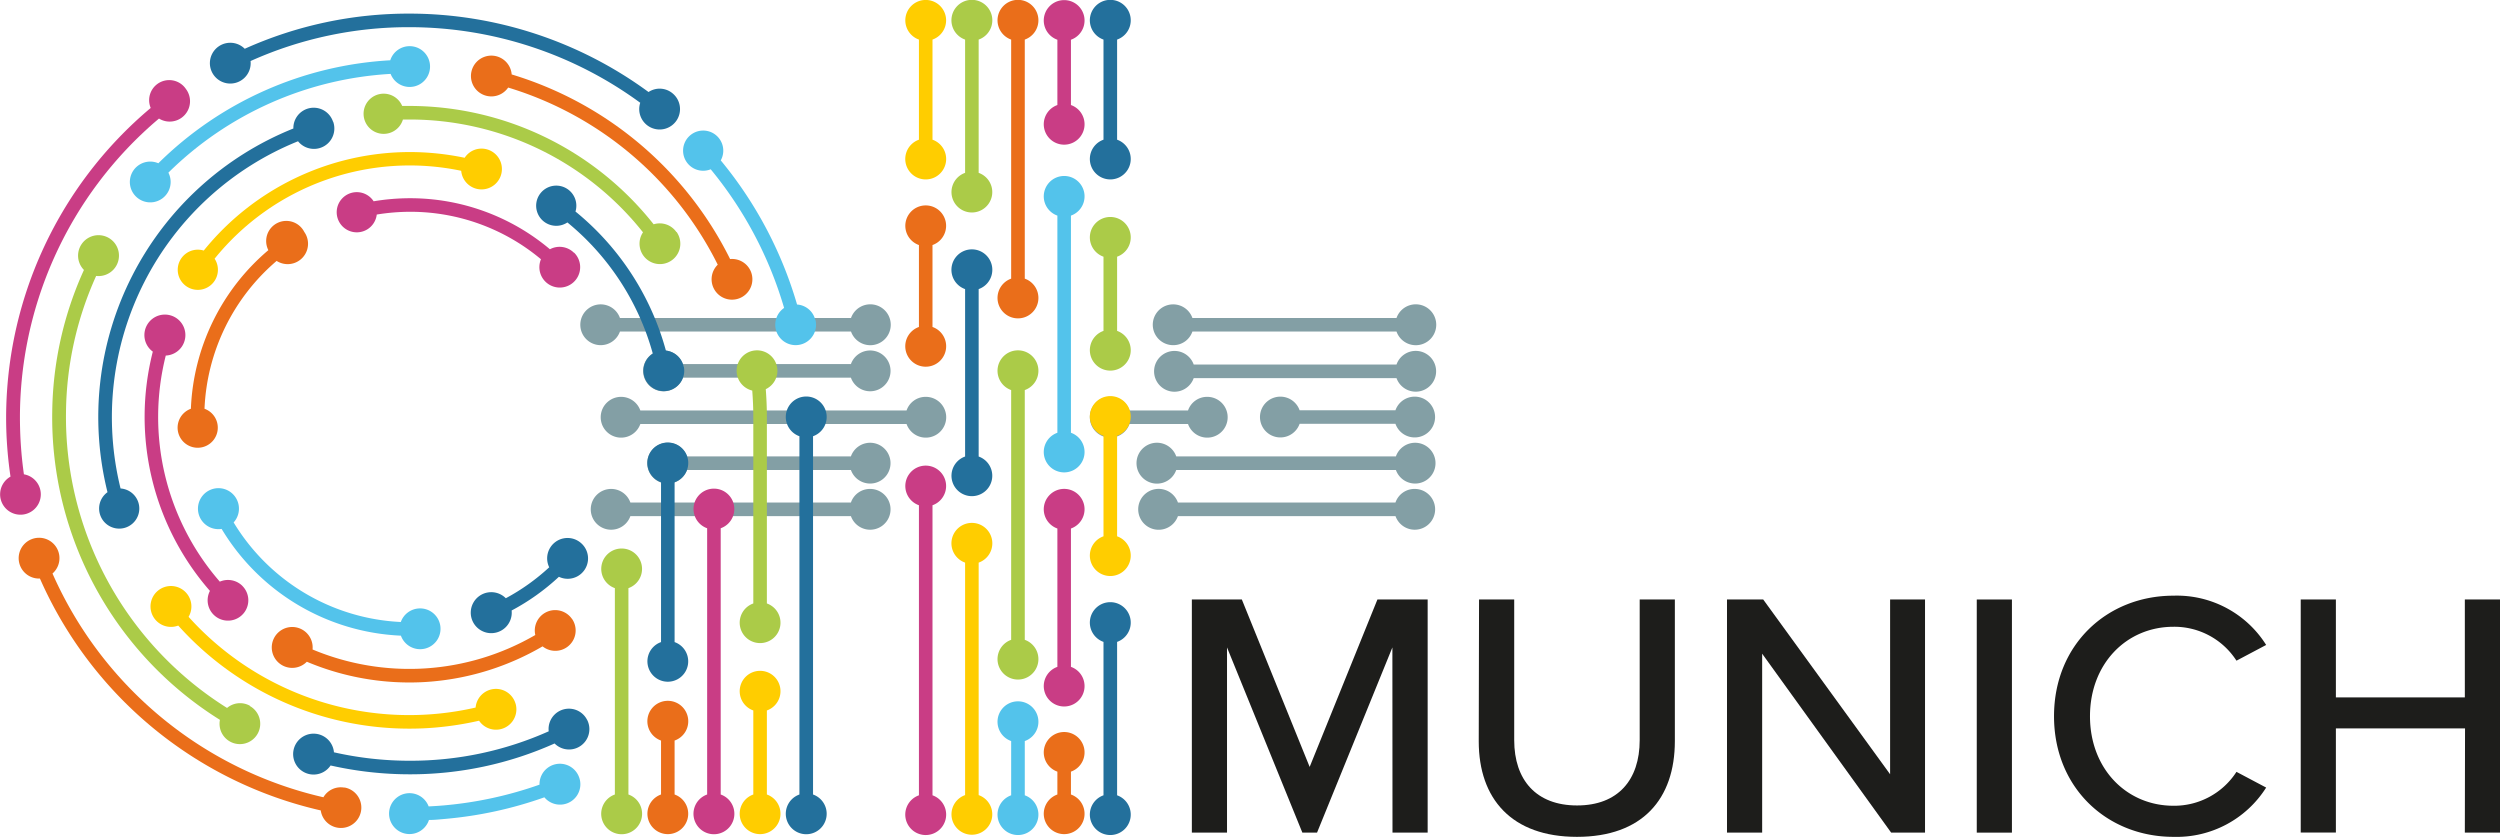<?xml version="1.0" encoding="UTF-8"?>
<svg xmlns="http://www.w3.org/2000/svg" viewBox="0 0 497.67 166.59">
  <defs>
    <style>.cls-1{fill:#1d1d1b;}.cls-2{fill:#c93d85;}.cls-3{fill:#ea6e1a;}.cls-4{fill:#53c3eb;}.cls-5{fill:#23709c;}.cls-6{fill:#abcb48;}.cls-7{fill:#ffcd00;}.cls-8{fill:#839fa5;}</style>
  </defs>
  <g id="Ebene_2" data-name="Ebene 2">
    <g id="Ebene_1-2" data-name="Ebene 1">
      <path class="cls-1" d="M277.18,128.88l-15,36.87h-2.92l-15-36.87v36.87h-7V119.34h9.95l13.5,33.33,13.49-33.33h10v46.41h-7Z"></path>
      <path class="cls-1" d="M294.43,119.34h7v28c0,7.94,4.38,13,12.52,13s12.46-5.08,12.46-13v-28h7v28.18c0,11.55-6.47,19.07-19.49,19.07s-19.55-7.59-19.55-19Z"></path>
      <path class="cls-1" d="M350.79,130.13v35.62h-7V119.34H351l25.26,34.79V119.34h6.95v46.41h-6.74Z"></path>
      <path class="cls-1" d="M393.51,119.34h7v46.41h-7Z"></path>
      <path class="cls-1" d="M408.89,142.58c0-14.26,10.57-24,23.79-24a21,21,0,0,1,18.44,9.81l-5.91,3.13a14.71,14.71,0,0,0-12.53-6.75c-9.39,0-16.63,7.38-16.63,17.81s7.24,17.82,16.63,17.82a14.74,14.74,0,0,0,12.53-6.75l5.91,3.13a21.09,21.09,0,0,1-18.44,9.81C419.46,166.59,408.89,156.85,408.89,142.58Z"></path>
      <path class="cls-1" d="M490.71,145H465v20.73h-7V119.34h7v19.49h25.67V119.34h7v46.41h-7Z"></path>
      <path class="cls-2" d="M37,17.7a4,4,0,0,0-7,3.79A80.55,80.55,0,0,0,1.25,85.37a81.72,81.72,0,0,0,.84,9.51,4.05,4.05,0,1,0,2.67-.46A79.59,79.59,0,0,1,4,85.29,77.84,77.84,0,0,1,31.65,23.6,4.05,4.05,0,0,0,37,17.7Z"></path>
      <path class="cls-3" d="M68.55,156.79a4,4,0,0,0-4.17,1.92,78,78,0,0,1-53.93-44.54,4.06,4.06,0,1,0-2.5,1,80.71,80.71,0,0,0,55.9,46.16,4.06,4.06,0,1,0,4.7-4.57Z"></path>
      <path class="cls-4" d="M115.22,154.57a4.06,4.06,0,0,0-7.82,1.63,77.39,77.39,0,0,1-18.94,4.12c-1,.09-2.09.16-3.13.21a4.07,4.07,0,1,0,.06,2.7c1.1,0,2.21-.12,3.31-.22a79.56,79.56,0,0,0,19.67-4.29,4.05,4.05,0,0,0,6.85-4.15Z"></path>
      <path class="cls-5" d="M133.86,18.56a4,4,0,0,0-4.76-.24A80.44,80.44,0,0,0,81.54,2.71a79.43,79.43,0,0,0-32.82,7,4.06,4.06,0,1,0,1.16,2.44A76.74,76.74,0,0,1,81.54,5.41a77.82,77.82,0,0,1,45.91,15.05,4.06,4.06,0,1,0,6.41-1.9Z"></path>
      <path class="cls-6" d="M49.76,140.5a4,4,0,0,0-4.56.43,68.35,68.35,0,0,1-32.06-59,67.38,67.38,0,0,1,6-27,4.07,4.07,0,1,0-2.43-1.19,70.19,70.19,0,0,0-6.31,28.15,71,71,0,0,0,33.38,61.41,4.05,4.05,0,1,0,5.94-2.76Z"></path>
      <path class="cls-5" d="M116.87,143.3a4.05,4.05,0,0,0-7.64,2.28,67.47,67.47,0,0,1-27.69,5.86,68.43,68.43,0,0,1-15.06-1.68,4.07,4.07,0,1,0-.67,2.62,71.42,71.42,0,0,0,15.73,1.76A70.24,70.24,0,0,0,110.4,148a4.05,4.05,0,0,0,6.47-4.72Z"></path>
      <path class="cls-3" d="M149.45,54a4.05,4.05,0,0,0-4.11-2.43,71.63,71.63,0,0,0-43.48-36.75,4.06,4.06,0,1,0-.7,2.61,68.92,68.92,0,0,1,41.72,35.26A4.06,4.06,0,1,0,149.45,54Z"></path>
      <path class="cls-4" d="M81.54,9.19A4.05,4.05,0,0,0,77.69,12a71.32,71.32,0,0,0-46.17,20.5,4.06,4.06,0,1,0,2,1.87A68.56,68.56,0,0,1,77.76,14.71a4.06,4.06,0,1,0,3.78-5.52Z"></path>
      <path class="cls-5" d="M66.3,24.24a4.05,4.05,0,0,0-7.9,1.34,61.89,61.89,0,0,0-37,72.4,4,4,0,1,0,2.6-.74A59.23,59.23,0,0,1,59.33,28.12a4.06,4.06,0,0,0,7-3.88Z"></path>
      <path class="cls-7" d="M102.62,140.05a4.06,4.06,0,0,0-7.94.8,59.06,59.06,0,0,1-57.14-18.06,4.07,4.07,0,1,0-2.06,1.74,61.82,61.82,0,0,0,46,20.52c1.76,0,3.54-.07,5.32-.23a63.16,63.16,0,0,0,8.57-1.35,4.06,4.06,0,0,0,7.26-3.42Z"></path>
      <path class="cls-6" d="M134.65,46.19a4.06,4.06,0,0,0-4.53-1.54A62,62,0,0,0,81.54,21.09l-1.48,0a4,4,0,1,0,.15,2.7l1.33,0A59.32,59.32,0,0,1,128,46.25a4.06,4.06,0,1,0,6.7-.06Z"></path>
      <path class="cls-2" d="M48.24,116.62a4.07,4.07,0,0,0-4.48-.83A49.93,49.93,0,0,1,33,70.78,4.08,4.08,0,1,0,30.42,70a52.63,52.63,0,0,0,11.37,47.63,4.05,4.05,0,1,0,6.45-1Z"></path>
      <path class="cls-3" d="M113.87,123.22a4.06,4.06,0,0,0-7.31,3.19,49.94,49.94,0,0,1-44.34,2.88,4.07,4.07,0,1,0-1.14,2.44,52.52,52.52,0,0,0,20.4,4.13c1.48,0,3-.06,4.46-.19a52.65,52.65,0,0,0,22.07-7,4.05,4.05,0,0,0,5.86-5.47Z"></path>
      <path class="cls-7" d="M97,29.75a4,4,0,0,0-4.5,1.66,53.39,53.39,0,0,0-10.94-1.14,52.79,52.79,0,0,0-41,19.61,4,4,0,1,0,2.16,1.62A49.93,49.93,0,0,1,91.81,34,4.06,4.06,0,1,0,97,29.75Z"></path>
      <path class="cls-3" d="M60.57,46.17a4,4,0,0,0-7.15,3.63A43.63,43.63,0,0,0,38,81.37a4,4,0,1,0,2.71,0A40.94,40.94,0,0,1,55.07,51.94a4.06,4.06,0,0,0,5.5-5.77Z"></path>
      <path class="cls-4" d="M83.42,121.12a4.06,4.06,0,0,0-3.63,2.7A41.17,41.17,0,0,1,46.51,104a4.08,4.08,0,1,0-2.39,1.29,43.89,43.89,0,0,0,35.69,21.25,4.06,4.06,0,1,0,3.61-5.42Z"></path>
      <path class="cls-5" d="M115.69,108.13a4.06,4.06,0,0,0-6.36,4.8,41.67,41.67,0,0,1-8.64,6.16,4.08,4.08,0,1,0,1.16,2.44,44.16,44.16,0,0,0,9.41-6.71,4.05,4.05,0,0,0,4.43-6.69Z"></path>
      <path class="cls-2" d="M114.25,50.31a4.06,4.06,0,0,0-4.78-.69A43.17,43.17,0,0,0,81.54,39.46a43.89,43.89,0,0,0-7.16.61A4,4,0,1,0,75,42.71a41.37,41.37,0,0,1,6.59-.55,40.49,40.49,0,0,1,26.1,9.45,4.06,4.06,0,1,0,6.61-1.3Z"></path>
      <path class="cls-6" d="M125.1,158.16V117.08a4.06,4.06,0,1,0-2.7,0v41.08a4.07,4.07,0,1,0,2.7,0Z"></path>
      <path class="cls-3" d="M134.29,158.16V147.42a4.07,4.07,0,1,0-2.7,0v10.74a4.06,4.06,0,1,0,2.7,0Z"></path>
      <path class="cls-7" d="M152.66,158.16V141.43a4.06,4.06,0,1,0-2.7,0v16.73a4.06,4.06,0,1,0,2.7,0Z"></path>
      <path class="cls-7" d="M185.63,27.81V7.88a4.06,4.06,0,1,0-2.7,0V27.81a4.07,4.07,0,1,0,2.7,0Z"></path>
      <path class="cls-2" d="M185.63,158.32V100.58a4.06,4.06,0,1,0-2.7,0v57.74a4.07,4.07,0,1,0,2.7,0Z"></path>
      <path class="cls-6" d="M194.82,34.41V7.88a4.07,4.07,0,1,0-2.7,0V34.41a4.06,4.06,0,1,0,2.7,0Z"></path>
      <path class="cls-5" d="M194.82,90.88V57.55a4.07,4.07,0,1,0-2.7,0V90.88a4.06,4.06,0,1,0,2.7,0Z"></path>
      <path class="cls-7" d="M194.82,158.32V112a4.07,4.07,0,1,0-2.7,0v46.28a4.06,4.06,0,1,0,2.7,0Z"></path>
      <path class="cls-4" d="M204,158.32v-10.8a4.07,4.07,0,1,0-2.71,0v10.8a4.07,4.07,0,1,0,2.71,0Z"></path>
      <path class="cls-5" d="M222.38,158.32V127.78a4.07,4.07,0,1,0-2.71,0v30.54a4.07,4.07,0,1,0,2.71,0Z"></path>
      <path class="cls-6" d="M204,127.37V77.65a4.07,4.07,0,1,0-2.71,0v49.72a4.07,4.07,0,1,0,2.71,0Z"></path>
      <path class="cls-3" d="M204,55.47V7.88a4.07,4.07,0,1,0-2.71,0V55.47a4.07,4.07,0,1,0,2.71,0Z"></path>
      <path class="cls-2" d="M213.19,20.91v-13a4.06,4.06,0,1,0-2.7,0v13a4.06,4.06,0,1,0,2.7,0Z"></path>
      <path class="cls-2" d="M213.19,132.75V105.21a4.06,4.06,0,1,0-2.7,0v27.54a4.06,4.06,0,1,0,2.7,0Z"></path>
      <path class="cls-3" d="M213.19,158.16v-4.55a4.06,4.06,0,1,0-2.7,0v4.55a4.06,4.06,0,1,0,2.7,0Z"></path>
      <path class="cls-4" d="M213.19,86.15V42.92a4.06,4.06,0,1,0-2.7,0V86.15a4.06,4.06,0,1,0,2.7,0Z"></path>
      <path class="cls-5" d="M222.38,27.81V7.88a4.07,4.07,0,1,0-2.71,0V27.81a4.07,4.07,0,1,0,2.71,0Z"></path>
      <path class="cls-6" d="M222.38,65.87V51.1a4.07,4.07,0,1,0-2.71,0V65.87a4.07,4.07,0,1,0,2.71,0Z"></path>
      <path class="cls-8" d="M240.31,79a4,4,0,0,0-3.81,2.71H224.84a4.06,4.06,0,1,0,0,2.7H236.5A4.06,4.06,0,1,0,240.31,79Z"></path>
      <path class="cls-8" d="M123.41,66h46a4.07,4.07,0,1,0,0-2.7h-46a4.06,4.06,0,1,0,0,2.7Z"></path>
      <path class="cls-8" d="M173.21,69.77a4.06,4.06,0,0,0-3.82,2.71H135.93a4.07,4.07,0,1,0,0,2.7h33.46a4.06,4.06,0,1,0,3.82-5.41Z"></path>
      <path class="cls-8" d="M184.28,79a4,4,0,0,0-3.81,2.71h-53a4.06,4.06,0,1,0,0,2.7h53A4.06,4.06,0,1,0,184.28,79Z"></path>
      <path class="cls-8" d="M173.21,88.14a4.06,4.06,0,0,0-3.82,2.71H136.75a4.07,4.07,0,1,0,0,2.71h32.64a4.06,4.06,0,1,0,3.82-5.42Z"></path>
      <path class="cls-8" d="M173.21,97.33a4,4,0,0,0-3.82,2.71h-43.9a4.06,4.06,0,1,0,0,2.7h43.9a4.06,4.06,0,1,0,3.82-5.41Z"></path>
      <path class="cls-8" d="M233.56,68.71A4,4,0,0,0,237.37,66H278a4.07,4.07,0,1,0,0-2.7H237.37a4.06,4.06,0,1,0-3.81,5.41Z"></path>
      <path class="cls-8" d="M281.85,69.85A4.05,4.05,0,0,0,278,72.57H237.63a4.06,4.06,0,1,0,0,2.7H278a4.06,4.06,0,1,0,3.81-5.42Z"></path>
      <path class="cls-8" d="M258.71,84.37h19.08a4.06,4.06,0,1,0,0-2.7H258.71a4.06,4.06,0,1,0,0,2.7Z"></path>
      <path class="cls-8" d="M281.69,88.14a4.06,4.06,0,0,0-3.81,2.71H234.15a4.07,4.07,0,1,0,0,2.71h43.73a4.06,4.06,0,1,0,3.81-5.42Z"></path>
      <path class="cls-8" d="M281.61,97.33a4,4,0,0,0-3.82,2.71h-43.3a4.07,4.07,0,1,0,0,2.7h43.31a4.06,4.06,0,1,0,3.82-5.41Z"></path>
      <path class="cls-4" d="M162.3,63.71a4,4,0,0,0-3.63-3.09,80.25,80.25,0,0,0-15.19-28.69,4,4,0,1,0-2,1.77,77.63,77.63,0,0,1,14.61,27.6,4.06,4.06,0,1,0,6.25,2.41Z"></path>
      <path class="cls-3" d="M185.63,65.09V48.78a4.06,4.06,0,1,0-2.7,0V65.09a4.07,4.07,0,1,0,2.7,0Z"></path>
      <path class="cls-5" d="M161.85,158.16V86.84a4.07,4.07,0,1,0-2.71,0v71.32a4.07,4.07,0,1,0,2.71,0Z"></path>
      <path class="cls-5" d="M134.29,127.84V96a4.07,4.07,0,1,0-2.7,0v31.82a4.06,4.06,0,1,0,2.7,0Z"></path>
      <path class="cls-5" d="M136.11,73.05a4.07,4.07,0,0,0-3.55-3.26,54.06,54.06,0,0,0-18-27.68,4,4,0,1,0-1.61,2.17,51.36,51.36,0,0,1,17,26.11,4.06,4.06,0,1,0,6.19,2.66Z"></path>
      <path class="cls-2" d="M143.47,158.16v-53a4.06,4.06,0,1,0-2.7,0v53a4.07,4.07,0,1,0,2.7,0Z"></path>
      <path class="cls-6" d="M152.66,120.15V83c0-1.84-.08-3.69-.22-5.53a4.06,4.06,0,1,0-2.69.28c.13,1.75.21,3.5.21,5.25v37.13a4.06,4.06,0,1,0,2.7,0Z"></path>
      <path class="cls-7" d="M222.38,106.76v-20a4.07,4.07,0,1,0-2.71,0v20a4.07,4.07,0,1,0,2.71,0Z"></path>
    </g>
  </g>
</svg>
